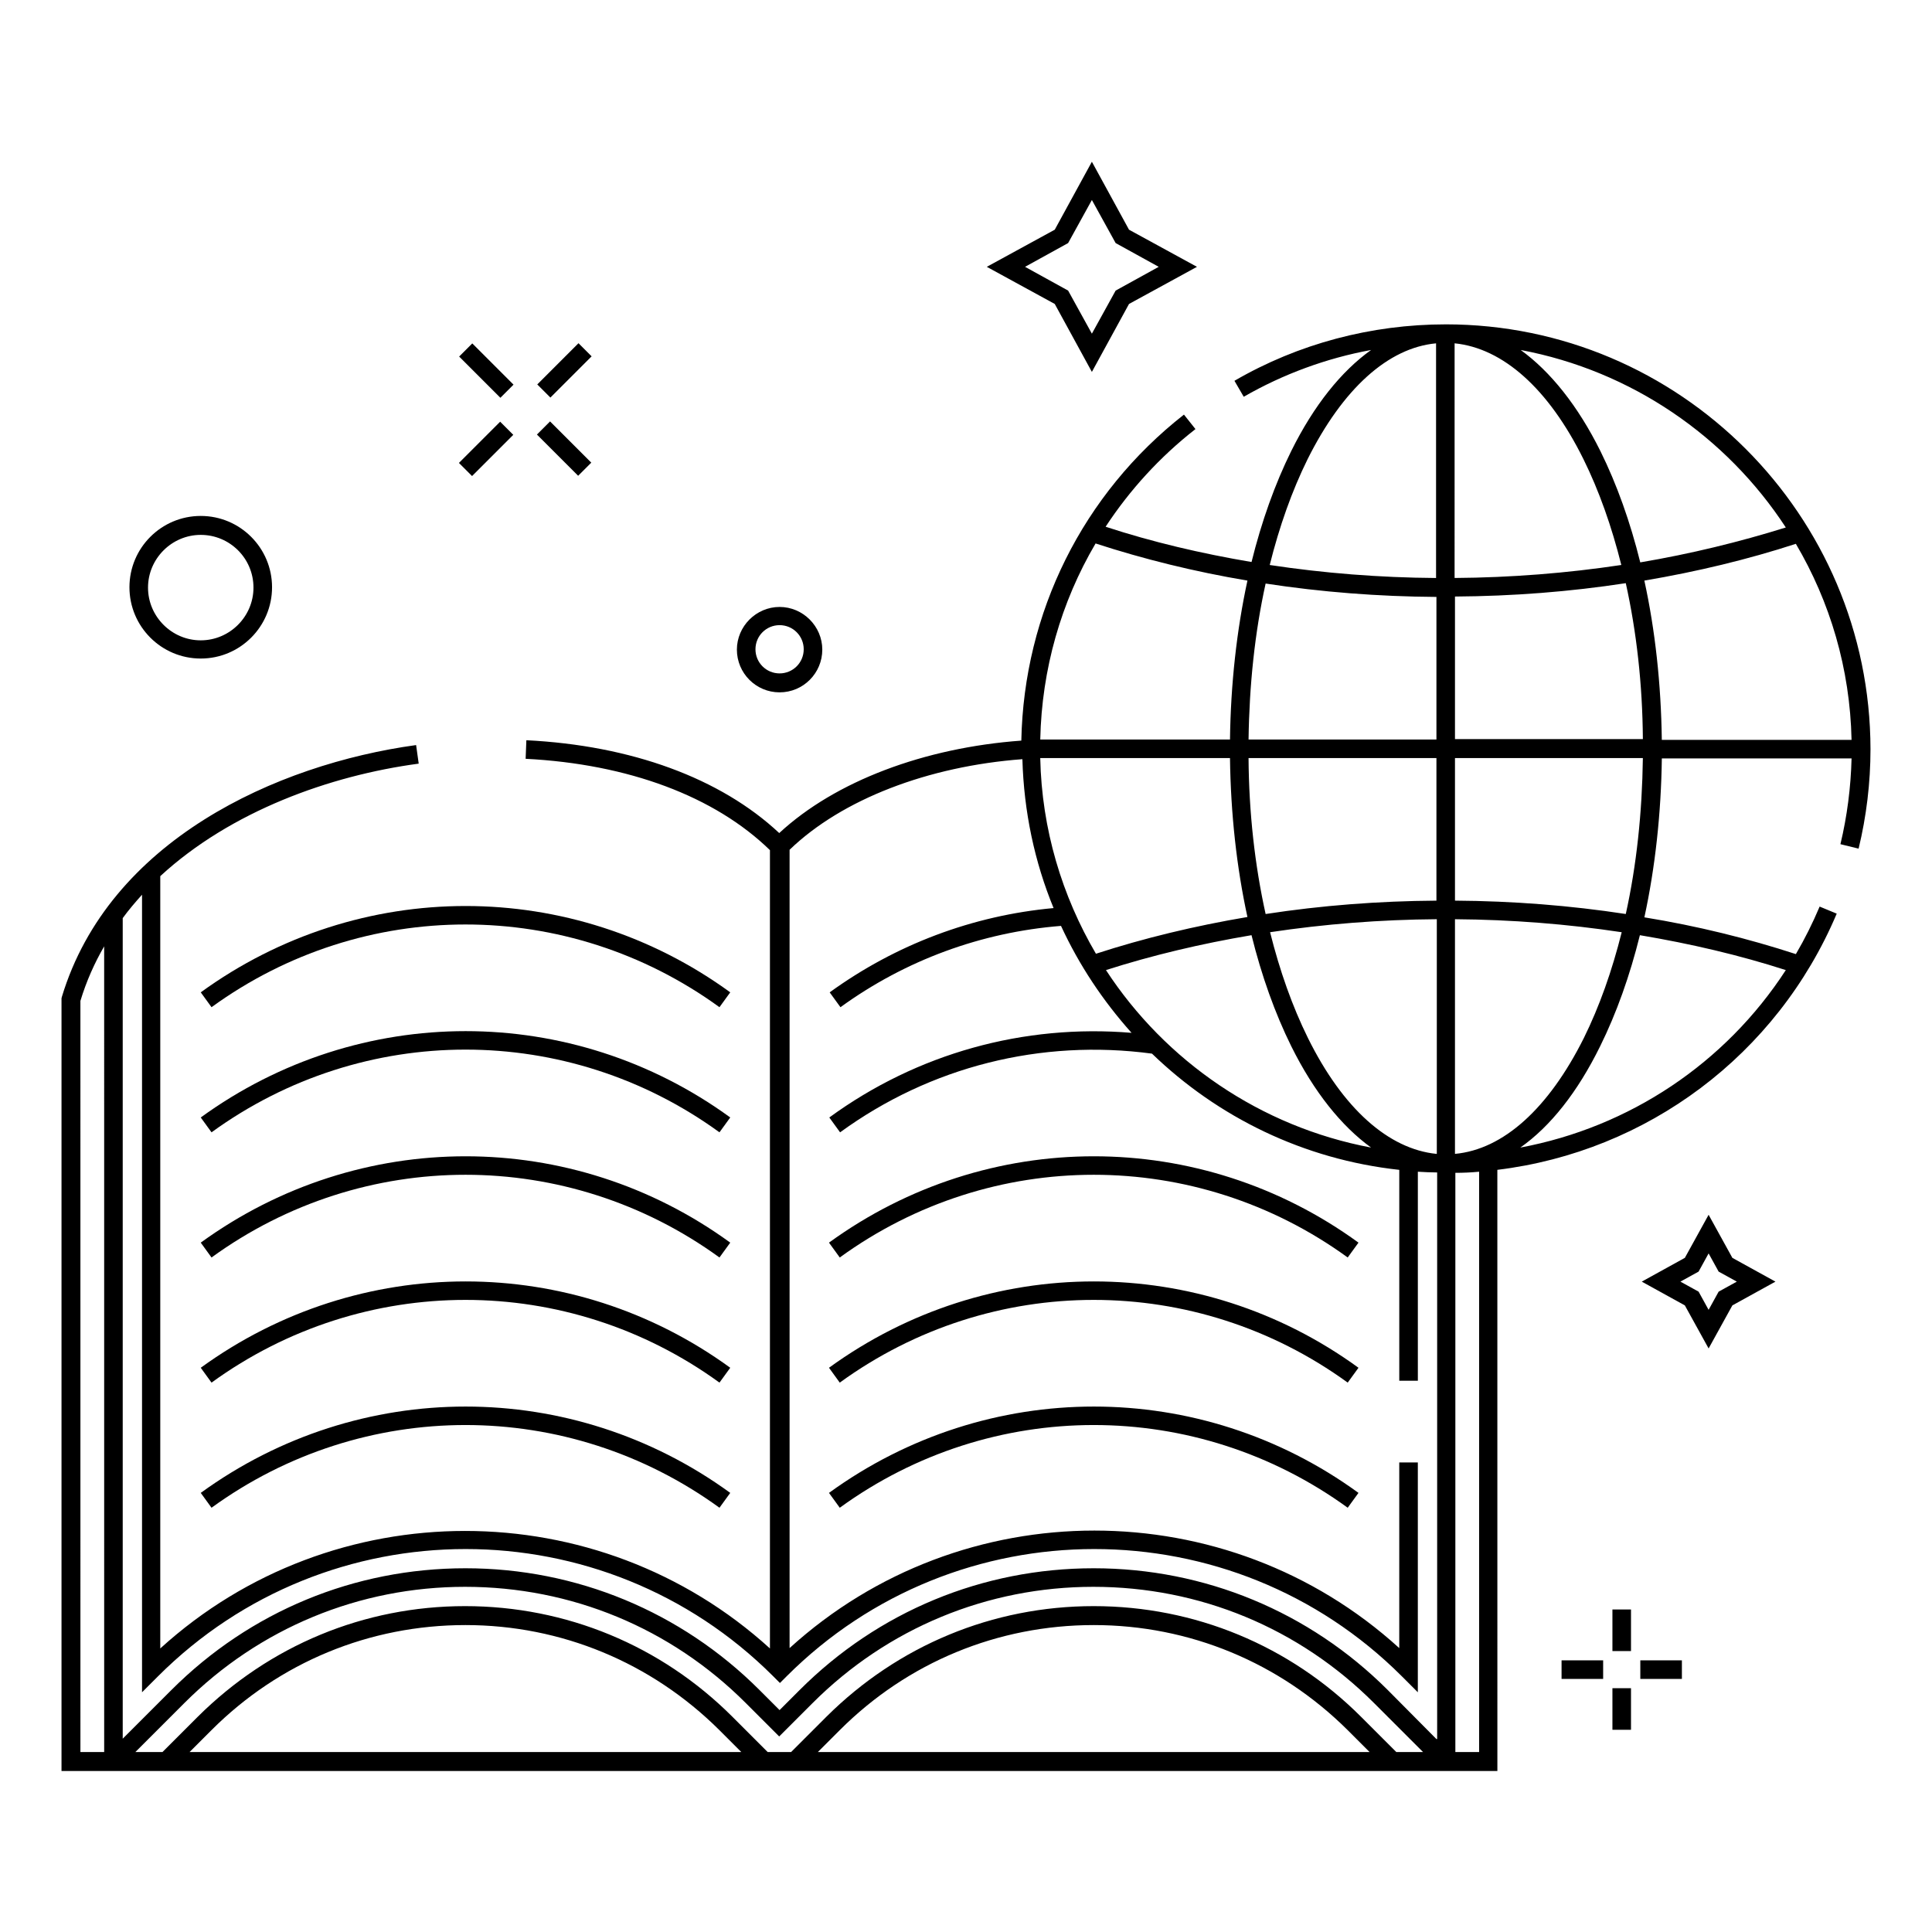 <?xml version="1.0" encoding="UTF-8"?>
<!-- Uploaded to: SVG Repo, www.svgrepo.com, Generator: SVG Repo Mixer Tools -->
<svg fill="#000000" width="800px" height="800px" version="1.1" viewBox="144 144 512 512" xmlns="http://www.w3.org/2000/svg">
 <g>
  <path d="m527.13 229.96c-19.68 0-39.066 5.117-55.988 14.957l2.461 4.231c10.43-6.004 21.941-10.234 33.75-12.398-7.871 5.609-15.152 14.66-21.156 26.766-4.328 8.758-7.871 18.695-10.527 29.422-13.383-2.262-26.371-5.312-38.672-9.348 6.394-9.742 14.367-18.5 23.812-25.879l-3.051-3.836c-26.863 21.059-42.41 52.449-43.098 86.395-25.684 1.871-49.297 10.727-64.156 24.5-15.547-14.562-39.262-23.223-67.012-24.602l-0.195 4.922c27.16 1.379 50.086 9.938 64.746 24.207v211.56c-45.656-41.523-115.91-41.523-161.57 0v-204.67c18.695-17.219 44.969-26.668 68.488-29.816l-0.688-4.922c-37.195 5.117-81.379 25.387-93.875 66.715l-0.098 0.395v204.77h380.52l-0.008-159.31c39.656-4.82 74.094-30.406 89.938-67.895l-4.527-1.871c-1.871 4.43-3.938 8.562-6.297 12.594-12.695-4.133-26.176-7.477-40.148-9.742 2.856-13.188 4.43-27.453 4.625-42.117h50.281c-0.195 7.676-1.18 15.352-2.953 22.73l4.82 1.18c2.066-8.562 3.148-17.418 3.148-26.371-0.094-62.086-50.57-112.57-112.56-112.57zm-36.508 189.13c-4.133-8.363-7.477-17.809-10.035-28.043 14.367-2.164 29.227-3.344 44.184-3.445v62.188h-0.098c-12.699-1.277-24.801-12.004-34.051-30.699zm16.727 29.027c-29.324-5.512-54.516-22.926-70.258-47.035 12.301-3.938 25.191-6.988 38.574-9.25 2.656 10.727 6.199 20.664 10.527 29.422 6.004 12.102 13.285 21.156 21.156 26.863zm-16.824-182.43c9.348-18.695 21.352-29.52 34.047-30.699v62.188c-14.957-0.098-29.719-1.277-44.082-3.445 2.555-10.234 5.902-19.68 10.035-28.043zm-11.121 32.961c14.762 2.262 29.914 3.445 45.266 3.543v37.785h-49.789c0.195-14.465 1.672-28.438 4.523-41.328zm45.266 46.25v37.785c-15.352 0.098-30.504 1.277-45.266 3.543-2.856-12.891-4.43-26.863-4.527-41.328zm-90.234 51.855c-8.953-15.254-14.367-32.965-14.762-51.855h6.594 43.691c0.195 14.762 1.77 29.027 4.625 42.117-13.973 2.359-27.453 5.606-40.148 9.738zm-0.098-108.73c12.695 4.133 26.176 7.477 40.246 9.84-2.856 13.188-4.43 27.453-4.625 42.117l-50.281-0.004c0.391-18.598 5.508-36.406 14.66-51.953zm-262.73 320.29h-6.297l-0.004-199.06c1.574-5.215 3.738-10.035 6.297-14.465zm22.629 0 5.805-5.805c18.008-18.008 41.918-27.848 67.305-27.848 25.387 0 49.297 9.938 67.305 27.848l5.805 5.805zm166.5 0 5.805-5.805c18.008-18.008 41.918-27.848 67.305-27.848 25.387 0 49.297 9.938 67.305 27.848l5.805 5.805zm153.3 0-9.348-9.348c-18.895-18.895-44.082-29.324-70.848-29.324s-51.855 10.43-70.848 29.324l-9.348 9.348h-6.199l-9.348-9.348c-18.895-18.895-44.082-29.324-70.848-29.324-26.766 0-51.855 10.43-70.848 29.324l-9.348 9.348h-7.184l12.988-12.988c19.875-19.875 46.348-30.801 74.391-30.801 28.141 0 54.516 10.922 74.391 30.801l8.855 8.855 8.855-8.855c19.875-19.875 46.348-30.801 74.391-30.801 28.141 0 54.516 10.922 74.391 30.801l12.988 12.988zm10.824-3.445h-0.195l-12.891-12.988c-20.762-20.762-48.512-32.273-77.934-32.273s-57.07 11.414-77.934 32.273l-5.312 5.312-5.312-5.312c-20.762-20.762-48.512-32.273-77.934-32.273s-57.07 11.414-77.934 32.273l-12.891 12.891v-217.46c1.574-2.164 3.344-4.231 5.117-6.199v211.36l4.231-4.231c44.969-44.969 118.08-44.969 163.05 0l1.77 1.77 1.77-1.77c44.969-44.969 118.08-44.969 163.05 0l4.231 4.231v-60.91h-4.922v49.199c-45.656-41.523-115.91-41.523-161.57 0v-211.56c13.875-13.383 36.703-22.141 61.695-24.008 0.395 13.973 3.246 27.258 8.266 39.457-21.453 1.969-41.82 9.645-59.336 22.336l2.856 3.938c17.219-12.496 37.391-19.875 58.449-21.551 4.82 10.43 11.121 19.875 18.695 28.34-28.535-2.363-56.777 5.41-80.098 22.434l2.856 3.938c23.91-17.418 53.234-24.797 82.656-20.859 17.418 16.828 40.148 28.043 65.535 30.801v55.891h4.922v-55.398c1.672 0.098 3.445 0.195 5.117 0.195zm92.398-321.08c-12.301 3.836-25.191 6.988-38.574 9.25-2.656-10.727-6.199-20.664-10.527-29.422-6.004-12.102-13.285-21.156-21.156-26.863 29.324 5.508 54.516 22.926 70.258 47.035zm-87.676 56.086v-37.785c15.352-0.098 30.504-1.277 45.266-3.543 2.856 12.891 4.43 26.863 4.527 41.328zm49.793 5.019c-0.195 14.465-1.672 28.438-4.527 41.328-14.762-2.262-29.914-3.445-45.266-3.543v-37.785zm-49.891-109.91c12.793 1.277 24.895 12.004 34.145 30.699 4.133 8.363 7.477 17.809 10.035 28.043-14.367 2.164-29.227 3.344-44.184 3.445zm6.496 373.33h-6.297v-153.5c2.164 0 4.231-0.098 6.297-0.297zm-6.398-158.52v-62.188c14.957 0.098 29.816 1.277 44.184 3.445-2.559 10.234-5.902 19.68-10.035 28.043-9.352 18.695-21.355 29.52-34.148 30.699zm87.676-48.707c-16.039 24.699-41.426 41.625-70.355 47.035 7.969-5.609 15.152-14.66 21.156-26.863 4.328-8.758 7.871-18.695 10.527-29.422 13.48 2.262 26.473 5.312 38.672 9.25zm-32.863-61.008c-0.195-14.859-1.77-29.125-4.625-42.215 13.973-2.363 27.453-5.609 40.148-9.742 9.055 15.352 14.367 33.062 14.762 51.957z"/>
  <path d="m197.2 406.98 2.856 3.938c40.246-29.227 94.367-29.227 134.61 0l2.856-3.938c-41.922-30.504-98.309-30.504-140.32 0z"/>
  <path d="m197.2 440.14 2.856 3.938c40.246-29.227 94.367-29.227 134.61 0l2.856-3.938c-41.922-30.504-98.309-30.504-140.32 0z"/>
  <path d="m197.2 473.31 2.856 3.938c40.246-29.227 94.367-29.227 134.61 0l2.856-3.938c-41.922-30.508-98.309-30.508-140.32 0z"/>
  <path d="m197.2 506.47 2.856 3.938c40.246-29.227 94.367-29.227 134.61 0l2.856-3.938c-41.922-30.504-98.309-30.504-140.32 0z"/>
  <path d="m197.2 539.63 2.856 3.938c40.246-29.227 94.367-29.227 134.61 0l2.856-3.938c-41.922-30.504-98.309-30.504-140.32 0z"/>
  <path d="m363.69 473.31 2.856 3.938c40.246-29.227 94.367-29.227 134.61 0l2.856-3.938c-41.922-30.508-98.305-30.508-140.32 0z"/>
  <path d="m363.69 506.47 2.856 3.938c40.246-29.227 94.367-29.227 134.61 0l2.856-3.938c-41.922-30.504-98.305-30.504-140.32 0z"/>
  <path d="m363.69 539.63 2.856 3.938c40.246-29.227 94.367-29.227 134.61 0l2.856-3.938c-41.922-30.504-98.305-30.504-140.32 0z"/>
  <path d="m265.68 238.49 3.481-3.481 10.926 10.926-3.481 3.481z"/>
  <path d="m286.29 259.16 3.481-3.481 10.926 10.926-3.481 3.481z"/>
  <path d="m265.62 266.68 10.926-10.926 3.481 3.481-10.926 10.926z"/>
  <path d="m286.38 245.88 10.926-10.926 3.481 3.481-10.926 10.926z"/>
  <path d="m596.8 465.93-6.297 11.414-11.418 6.301 11.414 6.297 6.301 11.414 6.297-11.414 11.414-6.297-11.414-6.297zm2.656 20.371-2.656 4.82-2.656-4.82-4.82-2.656 4.82-2.656 2.656-4.82 2.656 4.82 4.82 2.656z"/>
  <path d="m197.2 318.52c10.43 0 18.895-8.461 18.895-18.895 0-10.43-8.461-18.895-18.895-18.895-10.43 0-18.895 8.461-18.895 18.895s8.465 18.895 18.895 18.895zm0-32.77c7.676 0 13.973 6.199 13.973 13.973 0 7.676-6.297 13.973-13.973 13.973-7.676 0-13.973-6.297-13.973-13.973 0-7.672 6.297-13.973 13.973-13.973z"/>
  <path d="m571.31 570.53h4.922v11.02h-4.922z"/>
  <path d="m571.31 591.39h4.922v11.02h-4.922z"/>
  <path d="m557.83 584.01h11.02v4.922h-11.02z"/>
  <path d="m578.7 584.01h11.02v4.922h-11.02z"/>
  <path d="m433.36 242.56 9.84-18.008 18.008-9.84-18.008-9.84-9.84-18.008-9.84 18.008-18.008 9.84 18.008 9.84zm-6.297-34.145 6.297-11.414 6.297 11.414 11.414 6.297-11.414 6.297-6.297 11.414-6.297-11.414-11.414-6.297z"/>
  <path d="m350.6 327.48c6.297 0 11.316-5.117 11.316-11.316 0-6.199-5.117-11.316-11.316-11.316-6.199 0-11.316 5.117-11.316 11.316 0 6.199 5.019 11.316 11.316 11.316zm0-17.809c3.543 0 6.394 2.856 6.394 6.394 0 3.543-2.856 6.394-6.394 6.394-3.543 0-6.394-2.856-6.394-6.394 0-3.543 2.852-6.394 6.394-6.394z"/>
 </g>
</svg>